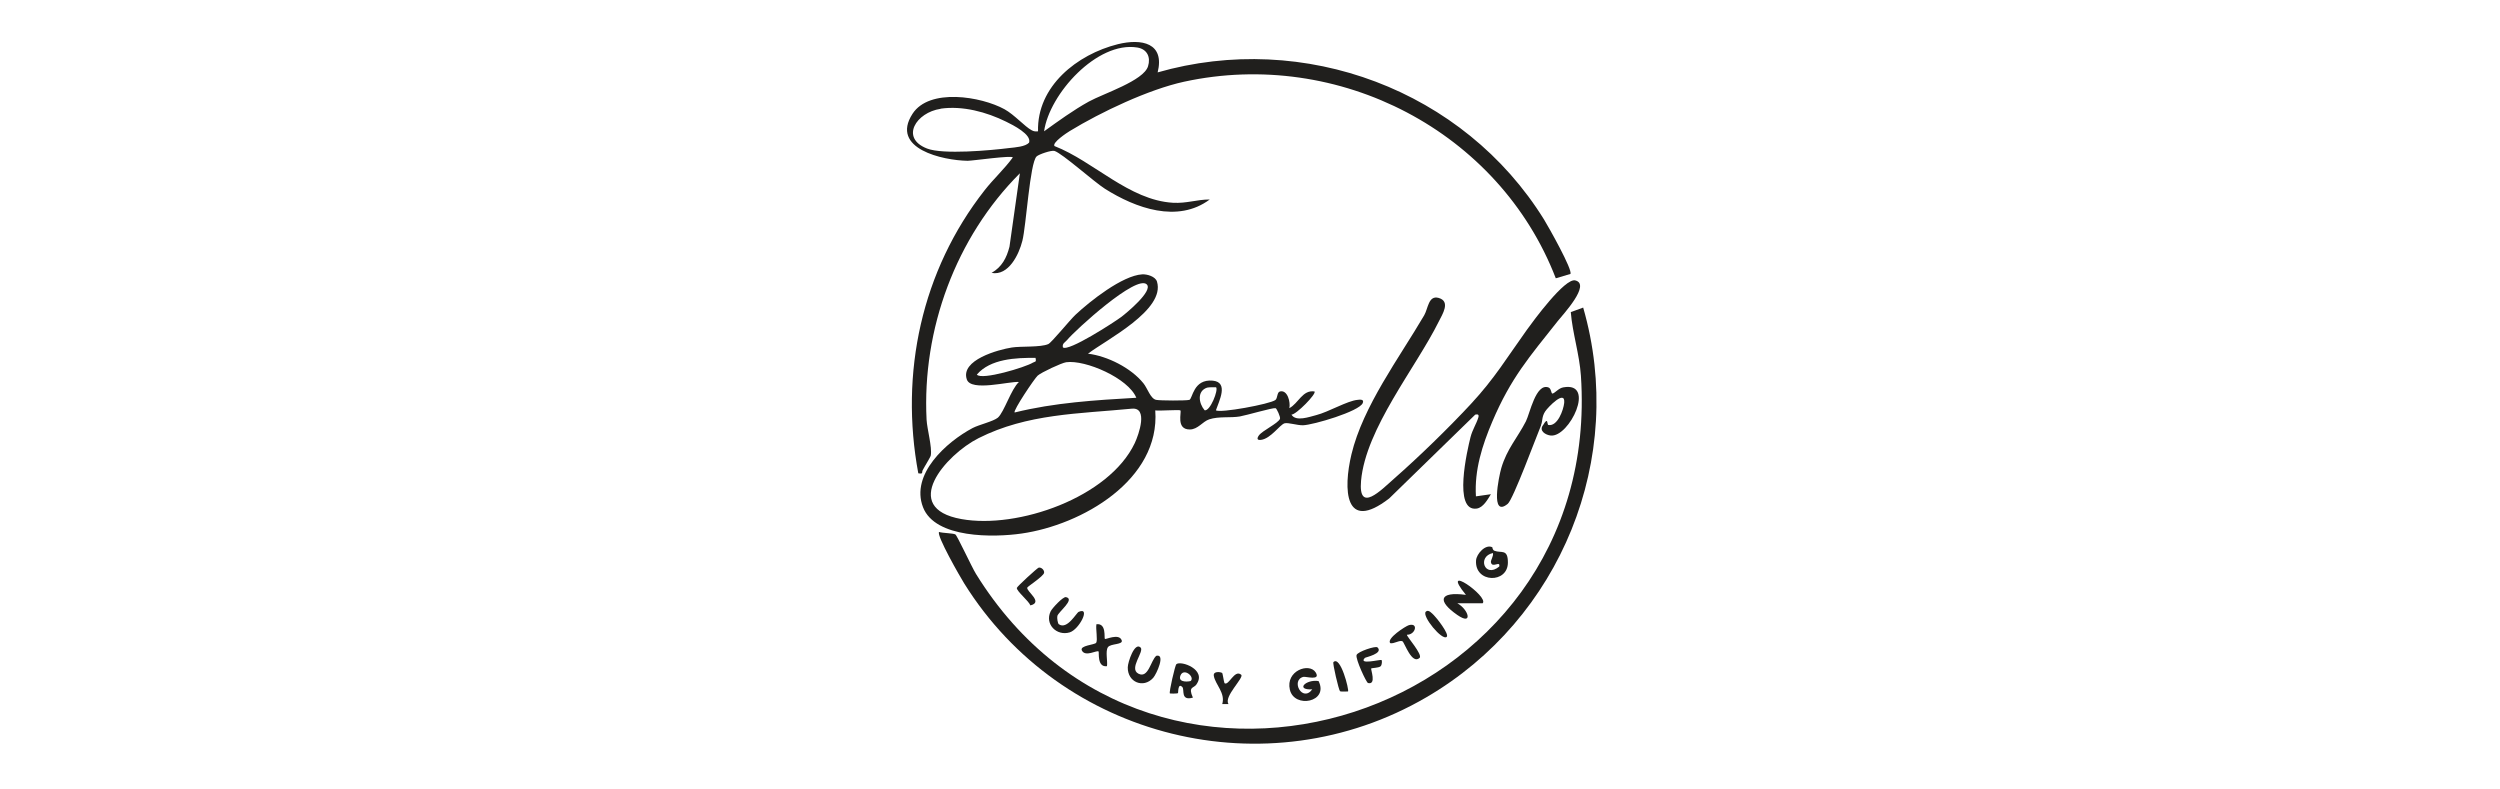 <?xml version="1.0" encoding="UTF-8"?>
<svg id="Layer_1" data-name="Layer 1" xmlns="http://www.w3.org/2000/svg" viewBox="0 0 190 60">
  <defs>
    <style>
      .cls-1 {
        fill: #201f1d;
      }
    </style>
  </defs>
  <path class="cls-1" d="M87.95,5.51c11.16-3.21,23.3,1.34,29.4,11.18.32.52,2.2,3.85,2,4.13l-1.11.33c-4.31-11.17-16.5-17.49-28.25-14.94-2.7.59-6.31,2.3-8.69,3.75-.23.14-1.35.88-1.16,1.14,2.98,1.16,5.66,4.11,9,4.31,1.05.06,1.81-.25,2.8-.25-2.44,1.82-5.63.66-7.96-.81-.85-.54-3.24-2.69-3.84-2.88-.23-.07-1.2.26-1.36.42-.51.49-.79,5.28-1.08,6.41-.26,1.04-1.05,2.68-2.34,2.44.78-.45,1.14-1.13,1.36-1.99l.79-5.58c-4.86,4.86-7.44,11.85-7.09,18.73.04.71.43,2.09.32,2.71-.02.13-.49.87-.62,1.13-.08.16.08.3-.33.23-1.42-7.62.25-15.4,5.04-21.51.68-.87,1.49-1.6,2.14-2.49,0-.19-3.05.25-3.43.25-1.87-.03-5.91-.91-4.19-3.57,1.28-1.98,5.22-1.32,6.99-.35.76.42,1.54,1.32,2.07,1.6.16.09.3.1.48.08-.09-3.43,2.98-5.85,6.06-6.62,1.82-.45,3.59-.1,3.03,2.15ZM79.35,9.98c1.1-.79,2.21-1.6,3.4-2.26,1.11-.61,4.16-1.58,4.5-2.68.22-.7-.07-1.31-.82-1.43-3.05-.49-6.68,3.53-7.08,6.37ZM71.49,8.27c-1.86.27-3.1,2.22-1.03,3.02,1.21.47,4.83.14,6.25-.04.45-.05,1.22-.1,1.5-.41.21-.62-1.23-1.34-1.74-1.59-1.5-.74-3.31-1.23-4.99-.99Z"/>
  <path class="cls-1" d="M82.69,26.88c1.47.18,3.27,1.08,4.21,2.25.31.38.54,1.18.97,1.26.29.06,2.27.07,2.52,0s.29-1.6,1.78-1.46c1.24.12.47,1.56.24,2.25.27.24,4.12-.47,4.52-.78.18-.14.11-.59.35-.65.58-.14.81.83.71,1.27.69-.36,1-1.41,1.91-1.27.19.16-1.4,1.78-1.75,1.76.33.56,1.36.17,1.88.04.94-.24,2.37-1.09,3.14-1.16.16-.02.53-.07.4.24-.26.64-3.78,1.67-4.54,1.69-.45.01-1.12-.22-1.4-.15-.36.1-1.04,1.16-1.79,1.26-.3.04-.33-.1-.17-.33.27-.38,1.45-.91,1.61-1.27.05-.13-.25-.8-.34-.81-.23-.04-2.2.54-2.71.63-.69.12-1.61-.02-2.33.22-.51.17-.86.77-1.48.77-1.07,0-.6-1.33-.71-1.45-.07-.07-1.61.05-1.91,0,.39,5.29-5.59,8.71-10.17,9.36-2.07.3-6.56.39-7.48-2-.97-2.51,1.79-4.97,3.77-6.02.5-.26,1.57-.5,1.92-.79.47-.41,1.01-2.18,1.6-2.71-.75-.06-3.64.75-3.96-.19-.51-1.48,2.4-2.27,3.42-2.43.69-.11,2.18,0,2.77-.26.25-.11,1.64-1.83,2.07-2.23,1.1-1.03,3.56-2.98,5.07-3.07.37-.02,1,.16,1.12.55.66,2.15-3.85,4.42-5.23,5.47ZM87.16,21.62c-.77-.8-5.45,3.48-6.06,4.22-.15.18-.39.26-.32.56.4.36,3.9-1.91,4.45-2.32.38-.29,2.41-1.96,1.93-2.46ZM78.7,27.2c-1.48-.02-3.44.07-4.46,1.27.36.45,3.7-.56,4.26-.91.16-.1.28,0,.2-.36ZM86.36,30.23c-.61-1.49-3.87-2.9-5.33-2.7-.35.05-1.89.77-2.17,1.02-.25.23-1.88,2.66-1.75,2.8,3.03-.75,6.14-.94,9.25-1.12ZM92.42,29.43s-.55-.01-.68.03c-.78.26-.64,1.19-.19,1.72.42.1,1.07-1.56.87-1.75ZM86.01,31.06c-4.01.39-7.93.37-11.64,2.24-2.5,1.26-6.02,5.31-1.3,6.15,4.28.77,11.21-1.64,13.17-5.77.32-.68,1.03-2.74-.22-2.62Z"/>
  <path class="cls-1" d="M120.32,23.37c3.31,11.47-1.7,23.67-11.91,29.62-12.12,7.07-27.75,3.19-35.13-8.65-.3-.48-2.13-3.67-1.91-3.91.27.09,1.09.09,1.24.19.14.09,1.25,2.49,1.56,2.99,13.6,22,47.73,10.99,45.98-15.05-.11-1.63-.64-3.24-.77-4.84l.93-.34Z"/>
  <path class="cls-1" d="M112.19,37.72l1.12-.16c-.24.39-.58,1.01-1.07,1.09-1.83.28-.72-4.48-.48-5.43.14-.55.46-1.04.59-1.48.07-.22-.02-.28-.23-.23l-6.54,6.37c-3.41,2.63-3.5-.7-2.87-3.35.88-3.67,3.64-7.34,5.53-10.57.3-.52.32-1.53,1.09-1.32.94.26.29,1.25.02,1.79-1.75,3.53-5.55,8.12-5.91,12.11-.22,2.52,1.52.71,2.53-.18,1.88-1.65,4.11-3.82,5.82-5.66,1.81-1.95,2.75-3.54,4.25-5.63.49-.68,2.89-3.96,3.68-3.76,1.21.3-.93,2.59-1.33,3.09-2.16,2.73-3.55,4.3-4.97,7.63-.77,1.81-1.37,3.69-1.25,5.69Z"/>
  <path class="cls-1" d="M117.13,32.3c-.39.94-2.13,5.65-2.54,5.99-1.34,1.1-.68-2.06-.49-2.72.43-1.46,1.23-2.3,1.87-3.55.3-.59.75-2.9,1.7-2.58.25.08.2.5.33.47.19-.05.46-.41.81-.47,2.51-.46.46,3.82-.96,3.66-.38-.04-.92-.36-.57-.8.4-.68.28-.01.4,0,.69.12,1.14-1.12,1.2-1.68.1-1.07-1.26.36-1.44.64-.28.42-.19.74-.32,1.04Z"/>
  <path class="cls-1" d="M112.67,45.85h-1.91c.87.48,1.2,1.72,0,.89-1.52-1.05-1.43-1.81.65-1.53-2.07-2.54,1.79.14,1.27.64Z"/>
  <path class="cls-1" d="M113.42,41.6s.01.2.16.26c.52.2,1.02-.18,1.02.89,0,1.62-2.54,1.57-2.42-.16.03-.49.73-1.28,1.25-.99ZM113.46,42.03c-1.21.26-.63,1.94.48,1.03.11-.49-.54.16-.63-.33-.03-.15.22-.48.15-.71Z"/>
  <path class="cls-1" d="M99.75,52.39c-1.34.07-.51-.78.46-.63.81,1.6-1.84,2.11-2.18.66s1.48-2.08,1.96-1.32c.41.66-.75.3-.93.34-.99.25-.08,1.99.68.94Z"/>
  <path class="cls-1" d="M83.97,48.56c.05.06,1.05-.44,1.27.08.18.38-.84.25-1.04.55s-.01,1.06-.07,1.44c-.77.1-.58-1.06-.64-1.12-.11-.12-1.02.45-1.27-.08-.18-.38.99-.42,1.09-.58.13-.21-.05-1.08.02-1.41.78-.09.57,1.03.64,1.12Z"/>
  <path class="cls-1" d="M90.93,52.02c-.22.31-.65.14-.27,1-.96.27-.62-.61-.8-.8-.35-.37-.31.44-.33.46-.05.04-.6.04-.62.02-.08-.08.4-2.15.49-2.22.35-.3,2.33.41,1.53,1.53ZM90.5,51.75c.32-.32-.55-1.03-.79-.4-.22.59.75.44.79.4Z"/>
  <path class="cls-1" d="M80.47,47.44c.63.45,1.33-.86,1.51-.94.94-.41.04,1.34-.68,1.56-1,.3-1.92-.63-1.45-1.6.11-.23.93-1.12,1.16-1.08.73.15-.57,1.12-.65,1.43-.04.15.03.58.11.63Z"/>
  <path class="cls-1" d="M86.68,49.2c.32.31-.92,1.61-.16,2s.94-1.02,1.36-1.36c.72-.17.02,1.39-.24,1.68-.74.82-1.95.33-1.93-.8,0-.39.52-1.95.97-1.51Z"/>
  <path class="cls-1" d="M104.69,49.2c.47.47-.91.75-.96.8-.54.56,1.21.1,1.27.16.04.04.05.39-.09.49-.15.11-.68.12-.7.15-.05.06.42,1.27-.24,1.11-.13-.03-.97-1.84-.87-2.13.09-.26,1.45-.71,1.58-.58Z"/>
  <path class="cls-1" d="M106.93,48.25c-.06.08,1.22,1.51.96,1.75-.59.54-1.15-1.17-1.3-1.26-.2-.12-.66.21-.93.14-.32-.34,1.17-1.3,1.42-1.37.75-.2.49.74-.15.73Z"/>
  <path class="cls-1" d="M92.88,51.14c.05.04.12.62.18.78.32.24.76-1.08,1.27-.64.25.21-1.36,1.68-.96,2.23h-.48c.26-.84-.54-1.5-.64-2.15-.06-.38.53-.29.62-.22Z"/>
  <path class="cls-1" d="M78.95,43.14c.2-.04.44.2.4.4-.06.27-1.25,1.03-1.28,1.12-.07.29,1.25,1.11.24,1.35-.12-.33-1.07-1.1-1.03-1.33.02-.11,1.55-1.51,1.66-1.54Z"/>
  <path class="cls-1" d="M102.46,52.55s-.57.03-.62-.02c-.09-.07-.58-2.13-.5-2.21.54-.53,1.21,2.14,1.11,2.23Z"/>
  <path class="cls-1" d="M109.95,48.4c-.33.33-1.91-1.58-1.59-1.91.2-.21.48.14.61.26.2.19,1.19,1.44.98,1.65Z"/>
</svg>